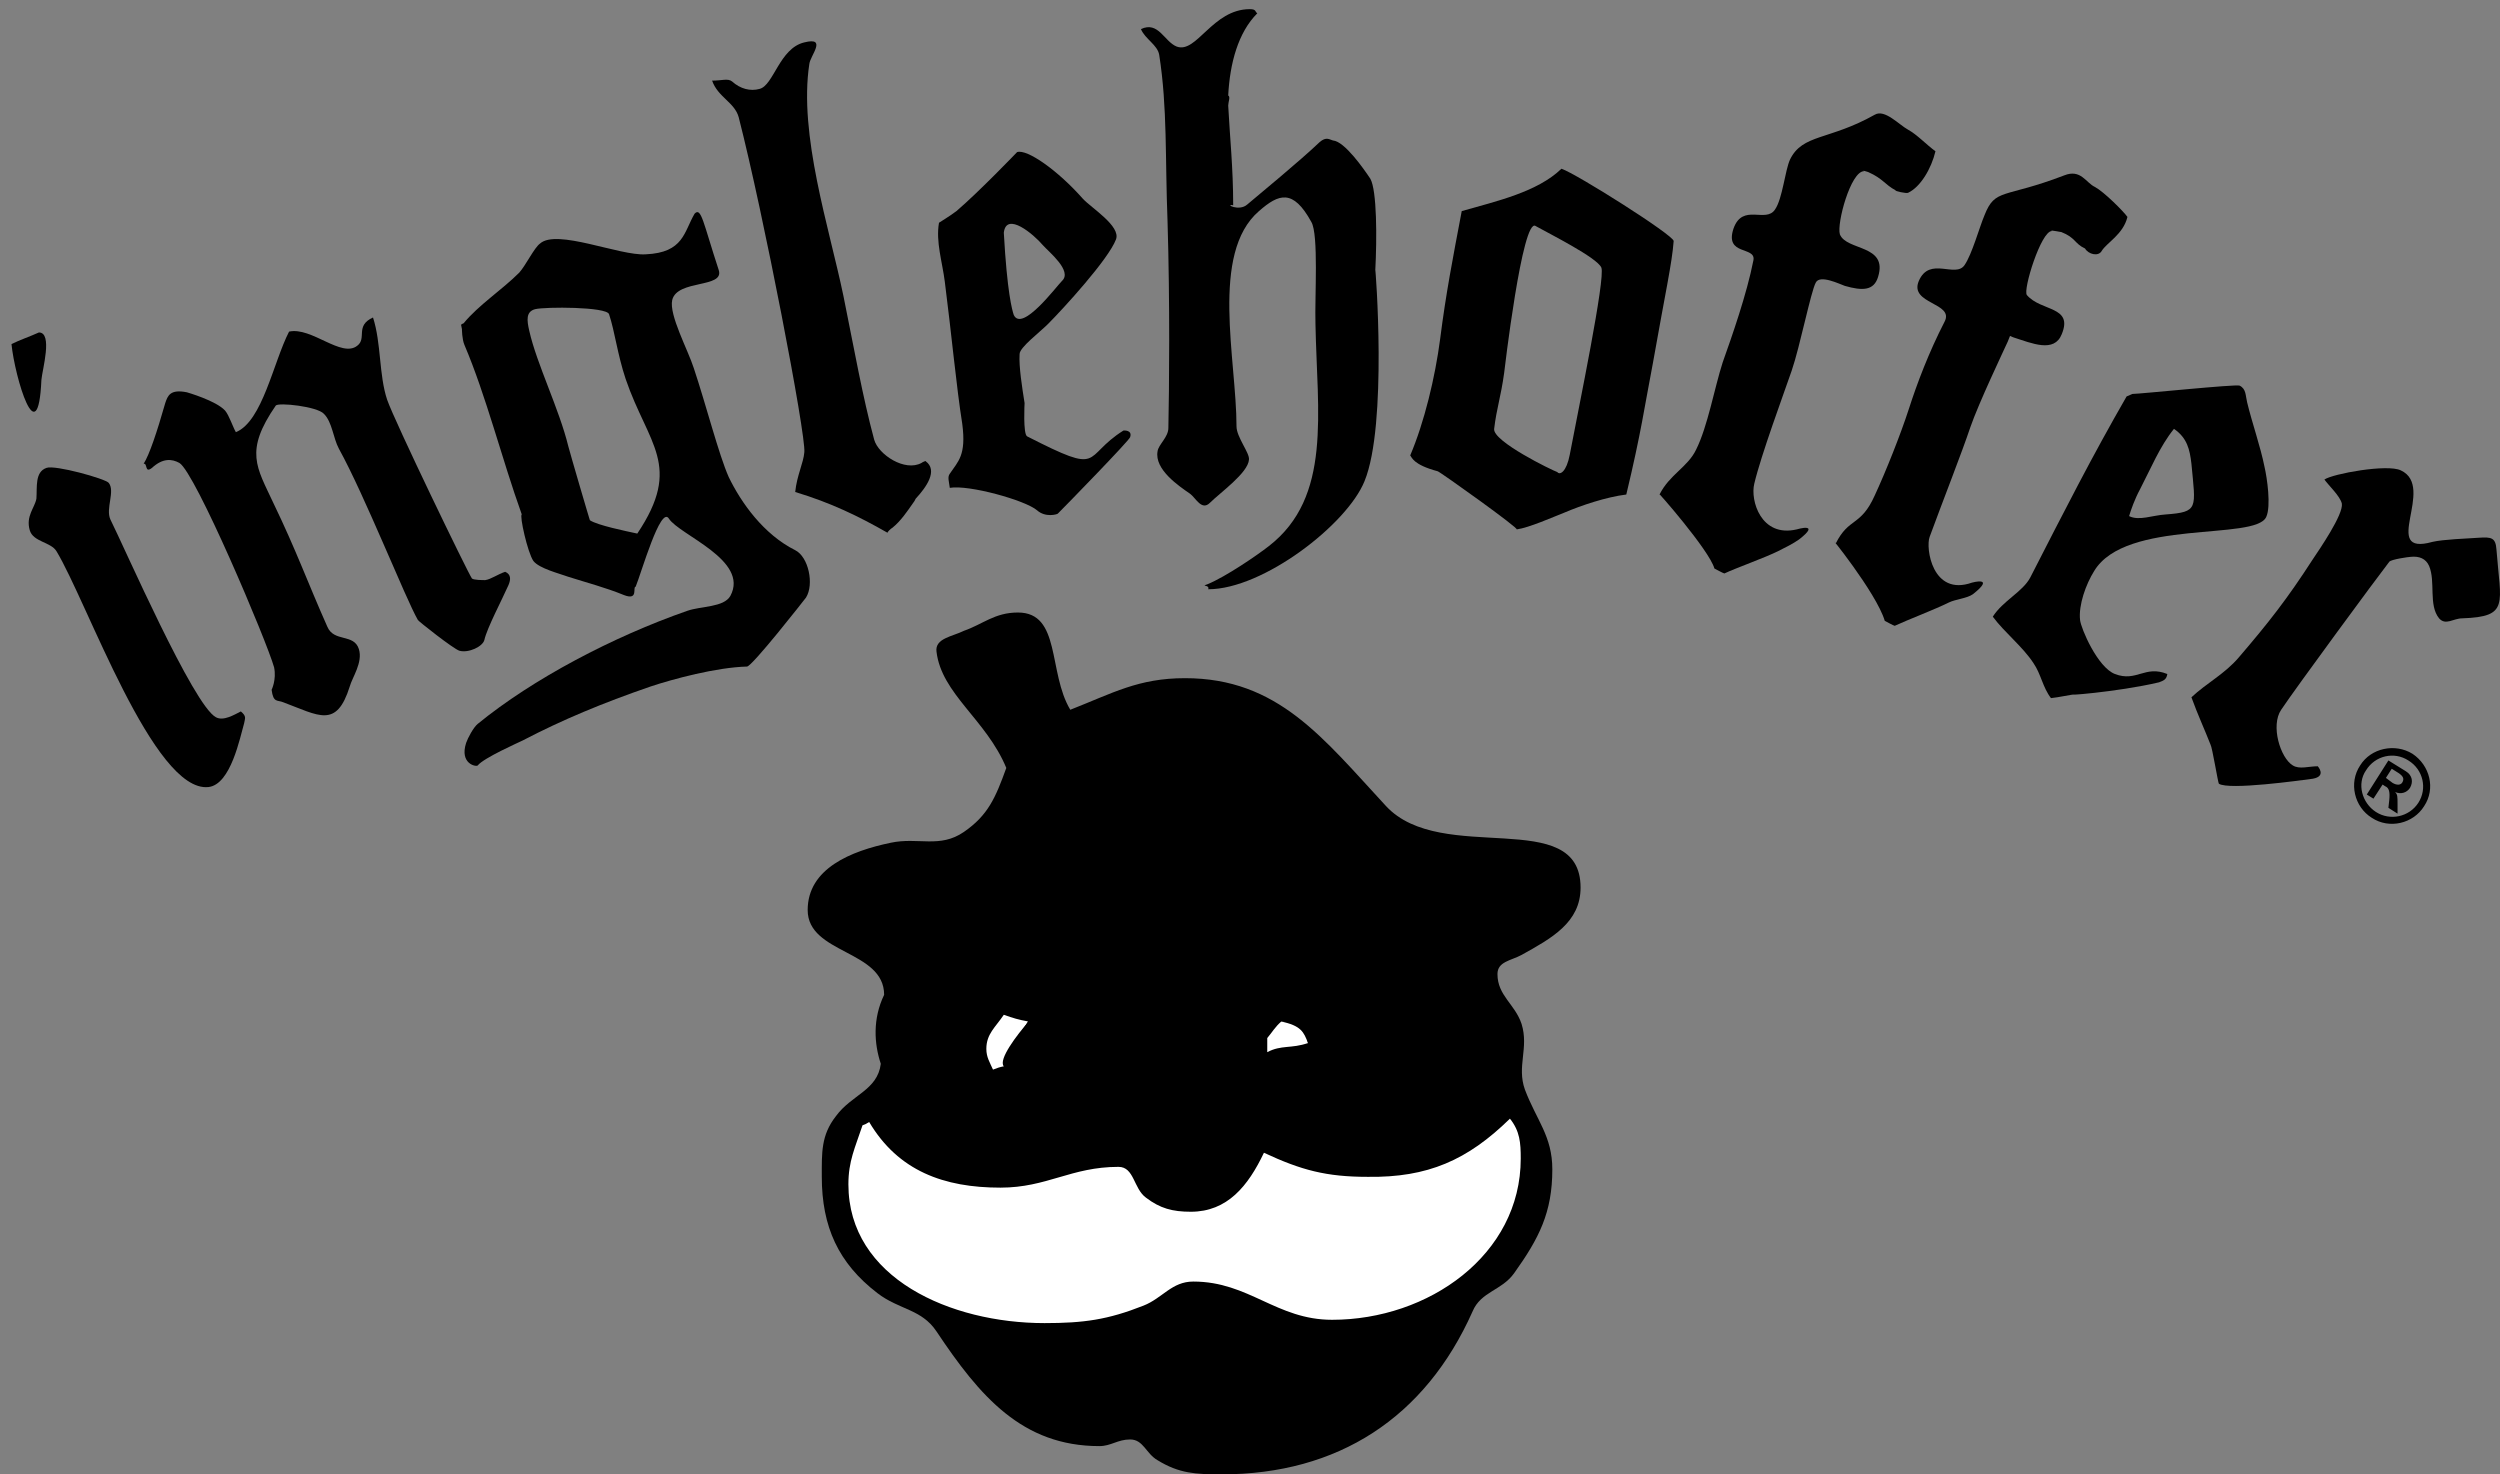 <svg width="156" height="92" viewBox="0 0 156 92" fill="none" xmlns="http://www.w3.org/2000/svg">
<rect x="0" y="0" width="156" height="92" fill="#808080" stroke="none"/>
<path d="M63.519 38.221C66.216 38.221 65.386 41.955 66.786 44.289C69.431 43.252 71.039 42.318 73.943 42.318C79.751 42.318 82.552 46.052 86.493 50.305C89.968 54.039 98.628 50.253 98.628 55.387C98.628 57.565 96.813 58.55 94.946 59.588C94.272 59.951 93.442 60.003 93.442 60.781C93.442 62.129 94.531 62.647 94.946 63.892C95.413 65.396 94.635 66.537 95.154 67.989C95.88 69.908 96.865 70.893 96.865 72.968C96.865 75.664 96.035 77.272 94.48 79.45C93.702 80.539 92.405 80.591 91.887 81.836C88.931 88.474 83.485 92 76.225 92C74.617 92 73.58 91.948 72.232 91.118C71.506 90.704 71.35 89.822 70.52 89.822C69.742 89.822 69.328 90.237 68.602 90.237C63.779 90.237 61.134 87.125 58.437 83.08C57.504 81.68 56.103 81.732 54.755 80.695C52.318 78.828 51.28 76.546 51.28 73.434C51.28 71.93 51.228 70.841 52.162 69.648C53.147 68.3 54.755 68.041 54.962 66.381C54.547 65.137 54.444 63.581 55.17 62.077C55.17 59.276 50.399 59.536 50.399 56.787C50.399 54.194 53.095 53.105 55.585 52.587C57.296 52.224 58.644 52.95 60.148 51.912C61.652 50.875 62.119 49.786 62.793 47.919C61.549 44.911 58.748 43.304 58.437 40.659C58.333 39.829 59.422 39.725 60.148 39.362C61.341 38.947 62.067 38.221 63.519 38.221Z" fill="black" style="fill:black;fill-opacity:1;"/>
<path d="M63.26 39.518C63.934 39.622 65.179 43.459 65.49 44.704C64.764 45.067 64.297 45.793 63.519 46.415C62.482 44.185 61.237 43.2 60.045 41.022C61.082 40.452 62.067 39.362 63.26 39.518Z" fill="#41AD49" style="fill:#41AD49;fill:color(display-p3 0.255 0.678 0.286);fill-opacity:1;"/>
<path d="M73.839 44.289C79.648 44.289 83.278 48.282 86.026 53.365C82.448 53.365 80.426 52.483 76.847 52.483C75.291 52.483 74.41 52.276 72.854 52.483C68.602 53.054 66.268 53.831 62.067 54.661C61.912 54.558 61.341 54.817 61.185 54.713C65.697 47.505 67.72 44.289 73.839 44.289Z" fill="#41AD49" style="fill:#41AD49;fill:color(display-p3 0.255 0.678 0.286);fill-opacity:1;"/>
<path d="M88.93 53.053C90.746 53.261 91.472 53.364 93.338 53.364C94.739 53.364 96.45 53.416 96.813 54.453V55.335C95.361 58.136 86.285 60.054 79.077 60.936C76.795 61.195 75.447 61.143 73.113 61.143C66.89 61.143 63.26 60.728 57.244 59.432C55.17 58.965 51.954 58.291 51.902 56.787C51.799 54.402 55.221 54.557 57.503 53.831C58.074 53.831 58.437 53.935 59.007 54.039C58.592 54.765 57.918 55.128 57.037 55.128H53.769C53.562 55.542 53.355 55.75 53.355 56.217C53.355 57.565 55.17 57.513 56.466 57.513C58.178 57.513 59.215 57.669 60.874 57.461C67.409 56.735 71.194 55.335 77.625 55.128C83.589 55.542 85.974 56.632 91.368 56.632C93.338 56.632 96.139 56.891 96.139 54.92C96.139 54.402 95.62 54.039 95.05 54.039H90.746C89.812 54.039 89.605 53.624 88.93 53.053Z" fill="#41AD49" style="fill:#41AD49;fill:color(display-p3 0.255 0.678 0.286);fill-opacity:1;"/>
<path d="M92.042 61.818C92.976 62.855 94.324 64.463 93.287 66.122C92.716 65.033 91.938 63.166 90.901 62.181L91.575 62.025C91.783 61.973 91.938 61.922 92.042 61.818Z" fill="#FFF0D8" style="fill:#FFF0D8;fill:color(display-p3 1 0.941 0.847);fill-opacity:1;"/>
<path d="M57.14 62.232C57.763 62.232 58.541 62.44 58.541 63.114C58.541 64.255 57.452 64.566 56.57 65.292C56.362 64.981 55.948 64.877 55.948 64.41C55.948 63.425 56.207 62.232 57.14 62.232Z" fill="#FFF0D8" style="fill:#FFF0D8;fill:color(display-p3 1 0.941 0.847);fill-opacity:1;"/>
<path d="M88.049 62.44C89.138 62.44 89.501 63.477 90.123 64.411C91.005 65.759 92.094 66.382 92.094 67.989C92.094 70.945 88.256 71.36 85.3 71.36C83.174 71.36 81.826 71.049 80.011 70.064C79.44 69.752 78.714 69.649 78.714 68.975C78.714 66.693 81.826 66.796 84.108 66.796C86.493 66.796 87.79 67.471 90.175 67.678V66.537C89.034 65.759 87.634 66.174 86.96 65.033C86.856 64.411 86.597 63.633 86.078 62.855C86.804 62.7 87.219 62.44 88.049 62.44Z" fill="#FFF0D8" style="fill:#FFF0D8;fill:color(display-p3 1 0.941 0.847);fill-opacity:1;"/>
<path d="M62.638 63.322C63.208 63.529 63.571 63.633 64.141 63.736C63.571 64.774 62.741 65.292 62.638 66.537C62.378 66.589 62.223 66.641 61.963 66.744C61.756 66.278 61.548 65.966 61.548 65.448C61.548 64.514 62.119 64.099 62.638 63.322Z" fill="white" style="fill:white;fill-opacity:1;"/>
<path d="M60.719 63.529C60.511 64.255 60.304 64.618 60.304 65.344C60.304 66.07 60.719 66.433 60.719 67.159C60.719 68.144 59.578 68.3 58.8 68.87V69.959C61.652 69.233 63.105 67.781 66.061 67.781C67.772 67.781 70.261 67.47 70.261 69.181C70.261 70.115 69.379 70.53 68.55 70.789C66.216 71.671 64.712 72.086 62.171 72.086C59.422 72.086 56 71.36 56 68.611C55.948 65.966 59.111 65.759 60.719 63.529Z" fill="#FFF0D8" style="fill:#FFF0D8;fill:color(display-p3 1 0.941 0.847);fill-opacity:1;"/>
<path d="M79.959 63.736C80.114 63.736 81.515 63.633 81.618 65.085C80.581 65.448 79.959 65.189 79.077 65.655V64.774C79.388 64.411 79.544 64.1 79.959 63.736Z" fill="white" style="fill:white;fill-opacity:1;"/>
<path d="M67.875 64.203H77.573C77.366 64.981 77.625 65.448 77.625 66.278C77.625 67.471 75.913 67.263 74.721 67.263C72.024 67.263 70.52 66.693 67.927 65.967C67.979 65.241 68.083 64.826 67.875 64.203Z" fill="#FFF0D8" style="fill:#FFF0D8;fill:color(display-p3 1 0.941 0.847);fill-opacity:1;"/>
<path d="M74.669 68.923C75.862 68.923 76.951 69.804 76.951 70.997C76.951 72.553 75.551 73.694 74.047 73.694C73.01 73.694 71.972 72.916 71.972 71.879C71.921 70.323 73.113 68.923 74.669 68.923Z" fill="#FFF0D8" style="fill:#FFF0D8;fill:color(display-p3 1 0.941 0.847);fill-opacity:1;"/>
<path d="M94.22 69.804C94.842 70.582 94.894 71.308 94.894 72.294C94.894 78.309 89.138 82.355 83.122 82.355C79.647 82.355 77.936 79.969 74.461 79.969C73.113 79.969 72.543 81.006 71.35 81.473C69.12 82.355 67.616 82.562 65.178 82.562C59.318 82.562 52.94 79.762 52.94 73.901C52.94 72.449 53.355 71.62 53.821 70.219C53.977 70.168 54.081 70.116 54.236 70.012C56.051 73.072 58.904 74.109 62.43 74.109C65.334 74.109 66.838 72.812 69.794 72.812C70.779 72.812 70.728 74.161 71.505 74.731C72.387 75.405 73.165 75.613 74.306 75.613C76.588 75.613 77.884 74.005 78.87 71.931C81.203 73.02 82.759 73.435 85.352 73.435C89.086 73.487 91.575 72.397 94.22 69.804Z" fill="white" style="fill:white;fill-opacity:1;"/>
<path d="M74.41 81.887C75.551 81.887 76.017 82.82 77.106 83.183C79.44 84.013 80.892 84.272 83.382 84.272C85.767 84.272 87.115 83.858 89.449 83.183C86.493 88.318 81.981 90.34 76.069 90.34C74.358 90.34 72.18 89.925 72.18 88.162C72.18 87.021 73.269 86.243 74.462 86.243C75.447 86.243 75.966 86.658 76.951 86.658C77.521 86.658 78.04 86.243 78.04 85.673C78.04 84.428 76.38 84.272 75.136 84.272C73.424 84.272 72.076 84.584 71.143 85.984C70.365 87.177 69.898 88.577 68.446 88.577C64.868 88.577 63.001 86.502 60.563 83.806C62.43 84.169 63.519 84.428 65.438 84.428C68.083 84.428 69.691 84.272 72.024 83.132C72.906 82.769 73.373 81.887 74.41 81.887Z" fill="#FFF0D8" style="fill:#FFF0D8;fill:color(display-p3 1 0.941 0.847);fill-opacity:1;"/>
<path d="M73.58 87.333C74.099 87.333 74.565 87.748 74.565 88.318C74.565 88.629 74.358 88.785 74.358 89.096H73.269C73.061 88.837 72.595 88.733 72.595 88.318C72.595 87.748 73.01 87.333 73.58 87.333Z" fill="black" style="fill:black;fill-opacity:1;"/>
<path d="M73.321 72.864C73.839 72.864 74.306 72.397 74.306 71.826C74.306 71.256 73.891 70.789 73.321 70.789C72.802 70.789 72.335 71.256 72.335 71.826C72.335 72.397 72.802 72.864 73.321 72.864Z" fill="black" style="fill:black;fill-opacity:1;"/>
<path d="M62.638 66.537C63.882 66.174 66.216 65.396 67.72 65.811C68.186 65.24 68.135 64.67 67.875 64.151C66.579 63.996 65.127 64.048 64.193 63.737C63.467 64.566 62.275 66.122 62.638 66.537Z" fill="#0060A9" style="fill:#0060A9;fill:color(display-p3 0 0.377 0.663);fill-opacity:1;"/>
<path d="M81.618 65.085C82.344 65.033 85.922 65.033 87.063 65.5C86.96 64.67 86.804 63.684 85.974 62.855C84.159 63.322 79.907 63.736 79.907 63.736C81.203 63.996 81.359 64.41 81.618 65.085Z" fill="#0060A9" style="fill:#0060A9;fill:color(display-p3 0 0.377 0.663);fill-opacity:1;"/>
<path d="M87.375 69.234C87.271 70.323 85.975 71.049 84.522 70.893C83.07 70.737 81.929 69.752 82.085 68.715C82.189 67.626 83.485 66.9 84.937 67.055C86.338 67.211 87.478 68.196 87.375 69.234Z" fill="url(#paint0_radial_2055_21523)" style=""/>
<path d="M67.824 69.649C67.875 70.738 66.786 71.671 65.282 71.775C63.83 71.879 62.586 71.101 62.482 70.012C62.43 68.923 63.519 67.989 65.023 67.885C66.475 67.782 67.72 68.612 67.824 69.649Z" fill="url(#paint1_radial_2055_21523)" style=""/>
<path d="M77.988 0.571C78.403 0.571 78.299 0.727 78.455 0.831C77.262 2.023 76.743 3.942 76.64 5.965C76.795 6.017 76.64 6.38 76.64 6.587C76.743 8.558 76.951 10.476 76.951 12.81C76.38 12.707 77.314 13.225 77.832 12.758C78.507 12.188 81.152 10.01 82.344 8.869C82.759 8.506 82.967 8.713 83.174 8.765C83.9 8.817 85.093 10.528 85.508 11.151C85.923 11.877 85.923 14.885 85.819 16.855C85.819 16.544 86.597 26.501 85.145 30.028C84.056 32.724 78.818 36.77 75.395 36.77C75.499 36.458 74.876 36.614 75.343 36.458C76.484 35.992 78.455 34.643 79.181 34.073C83.122 31.013 82.189 25.775 82.085 20.226C82.033 18.567 82.293 14.625 81.826 13.847C80.685 11.773 79.803 12.084 78.559 13.173C75.499 15.818 77.158 22.456 77.158 26.605C77.158 27.279 77.988 28.265 77.936 28.679C77.884 29.509 76.121 30.754 75.499 31.376C74.98 31.895 74.617 31.065 74.254 30.806C73.58 30.339 72.024 29.302 72.232 28.161C72.284 27.746 72.906 27.279 72.906 26.709C72.958 24.271 73.01 18.93 72.854 13.796C72.698 9.854 72.854 6.743 72.335 3.424C72.232 2.801 71.454 2.438 71.195 1.816C72.284 1.297 72.647 2.594 73.424 2.905C74.669 3.372 75.654 0.571 77.988 0.571Z" fill="#CE1141" style="fill:#CE1141;fill:color(display-p3 0.808 0.067 0.255);fill-opacity:1;"/>
<path d="M50.191 2.645C51.644 2.282 50.554 3.475 50.502 3.993C49.828 8.401 51.747 14.21 52.629 18.462C53.303 21.781 53.822 24.737 54.548 27.434C54.807 28.367 56.466 29.457 57.504 28.886C57.556 28.834 57.815 28.73 57.763 28.782C58.541 29.353 57.815 30.39 57.141 31.116C57.089 31.22 57.037 31.323 56.985 31.375C56.622 31.894 56.207 32.516 55.688 32.931C55.585 32.983 55.377 33.191 55.377 33.242C53.562 32.205 51.851 31.375 49.621 30.701C49.725 29.664 50.139 28.886 50.191 28.212C50.295 27.123 47.65 13.38 46.094 7.312C45.835 6.379 44.798 6.068 44.435 5.031C45.057 5.031 45.42 4.875 45.68 5.082C46.198 5.549 46.821 5.705 47.391 5.549C48.273 5.342 48.636 3.008 50.191 2.645Z" fill="#CE1141" style="fill:#CE1141;fill:color(display-p3 0.808 0.067 0.255);fill-opacity:1;"/>
<path d="M116.987 7.157C117.609 6.794 118.491 7.779 119.061 8.091C119.632 8.402 120.202 9.024 120.773 9.439C120.513 10.528 119.839 11.669 119.061 12.032C118.958 12.084 118.231 11.928 118.283 11.876C117.609 11.513 117.505 11.15 116.572 10.735C116.728 10.787 116.105 10.58 116.313 10.684C115.483 10.684 114.601 13.951 114.809 14.625C115.224 15.662 117.817 15.247 117.194 17.27C116.935 18.151 116.209 18.151 115.12 17.84C114.809 17.736 113.564 17.114 113.305 17.633C112.994 18.203 112.319 21.626 111.801 23.13C111.282 24.634 109.882 28.42 109.467 30.183C109.208 31.22 109.882 33.554 112.112 33.035C112.112 33.035 113.668 32.568 112.268 33.657C111.905 33.917 111.386 34.176 110.971 34.383C110.141 34.798 108.378 35.421 107.6 35.784C107.548 35.784 106.978 35.473 106.978 35.473C106.667 34.332 103.244 30.442 103.555 30.857C104.177 29.612 105.318 29.146 105.837 28.057C106.563 26.605 106.978 24.219 107.496 22.611C108.067 21.004 109 18.359 109.415 16.233C109.571 15.351 107.6 15.973 108.171 14.262C108.741 12.654 110.193 13.951 110.764 13.069C111.23 12.395 111.386 10.632 111.697 9.957C112.475 8.35 114.135 8.765 116.987 7.157Z" fill="#CE1141" style="fill:#CE1141;fill:color(display-p3 0.808 0.067 0.255);fill-opacity:1;"/>
<path d="M18.038 20.693C19.438 20.382 21.305 22.352 22.291 21.575C22.913 21.108 22.135 20.33 23.276 19.811C23.795 21.419 23.639 23.39 24.158 24.945C24.624 26.294 29.188 35.732 29.447 36.095C29.551 36.199 30.122 36.199 30.277 36.199C30.64 36.147 31.055 35.836 31.522 35.68C31.885 35.836 31.885 36.147 31.729 36.51C31.366 37.34 30.381 39.207 30.225 39.933C30.122 40.348 29.24 40.763 28.669 40.607C28.306 40.503 26.076 38.74 26.076 38.688C25.299 37.34 22.757 30.909 21.15 28.005C20.787 27.331 20.735 26.346 20.216 25.827C19.801 25.36 17.364 25.101 17.208 25.308C15.238 28.161 16.016 29.146 17.053 31.376C18.505 34.384 19.179 36.303 20.424 39.103C20.839 40.089 22.083 39.518 22.394 40.503C22.654 41.333 21.98 42.267 21.824 42.837C20.994 45.482 19.905 44.652 17.675 43.822C17.312 43.667 17.053 43.874 16.949 43.044C16.949 43.044 17.26 42.422 17.105 41.644C16.638 39.985 12.178 29.457 11.193 28.887C10.726 28.628 10.155 28.576 9.481 29.198C9.015 29.561 9.222 28.887 8.963 28.939C9.326 28.368 9.792 26.968 10.311 25.153C10.467 24.686 10.622 24.271 11.659 24.479C11.659 24.479 13.475 24.997 14.045 25.62C14.304 25.931 14.512 26.605 14.719 26.968C16.379 26.294 17.053 22.612 18.038 20.693Z" fill="#CE1141" style="fill:#CE1141;fill:color(display-p3 0.808 0.067 0.255);fill-opacity:1;"/>
<path d="M149.814 29.353C152.044 30.39 148.466 34.746 151.785 33.813C152.459 33.657 153.911 33.606 154.689 33.554C155.467 33.502 155.726 33.554 155.778 34.28C156.037 37.703 156.608 38.48 153.652 38.584C153.081 38.584 152.614 39.051 152.199 38.584C151.525 37.754 151.992 36.302 151.577 35.317C151.37 34.85 150.955 34.695 150.436 34.746C150.333 34.746 149.192 34.902 149.088 35.058C148.362 35.991 143.28 42.889 142.346 44.289C141.672 45.274 142.294 47.297 143.072 47.763C143.487 48.023 144.057 47.815 144.628 47.815C144.628 47.815 145.198 48.438 144.317 48.593C143.539 48.697 139.079 49.319 138.457 48.904C138.405 48.852 138.042 46.622 137.938 46.467C137.575 45.533 137.16 44.652 136.745 43.511C137.679 42.629 138.82 42.059 139.701 41.022C141.568 38.843 142.709 37.391 144.317 34.902C144.732 34.28 146.236 32.102 146.132 31.427C146.028 30.961 145.302 30.287 145.043 29.924C145.561 29.561 148.984 28.938 149.814 29.353Z" fill="#CE1141" style="fill:#CE1141;fill:color(display-p3 0.808 0.067 0.255);fill-opacity:1;"/>
<path d="M2.428 20.745C3.31 20.745 2.636 23.078 2.584 23.701C2.376 28.42 0.924 23.545 0.717 21.471C1.235 21.211 1.858 21.004 2.428 20.745Z" fill="#CE1141" style="fill:#CE1141;fill:color(display-p3 0.808 0.067 0.255);fill-opacity:1;"/>
<path d="M2.895 29.198C3.413 28.991 6.577 29.872 6.784 30.131C7.199 30.65 6.577 31.739 6.888 32.413C7.769 34.177 12.074 44.03 13.474 44.756C13.941 45.015 14.615 44.6 15.03 44.393C15.393 44.704 15.289 44.808 15.237 45.119C14.978 46.001 14.408 48.957 13.007 49.112C9.585 49.475 5.436 37.547 3.517 34.384C3.154 33.814 2.065 33.814 1.857 33.087C1.598 32.206 2.169 31.687 2.272 31.117C2.324 30.391 2.169 29.457 2.895 29.198Z" fill="#CE1141" style="fill:#CE1141;fill:color(display-p3 0.808 0.067 0.255);fill-opacity:1;"/>
<path d="M97.435 10.529C98.369 10.84 104.437 14.677 104.437 15.04C104.333 16.441 103.918 18.256 103.14 22.664C102.621 25.36 102.414 26.968 101.481 30.858C100.236 31.013 98.68 31.532 97.591 31.998C96.917 32.258 95.413 32.932 94.635 33.036C94.894 33.036 89.812 29.406 89.708 29.406C88.153 28.991 88.101 28.524 87.997 28.42C88.879 26.346 89.553 23.545 89.864 21.16C90.227 18.308 90.642 16.181 91.212 13.173C93.39 12.551 95.931 11.981 97.435 10.529ZM95.828 14.107C94.998 13.485 93.857 23.286 93.857 23.286C93.65 24.79 93.39 25.464 93.235 26.761C93.131 27.539 96.865 29.354 97.176 29.457C97.332 29.665 97.747 29.457 97.954 28.368C98.525 25.36 100.184 17.374 99.925 16.7C99.665 16.078 96.658 14.574 95.828 14.107Z" fill="#CE1141" style="fill:#CE1141;fill:color(display-p3 0.808 0.067 0.255);fill-opacity:1;"/>
<path d="M63.467 9.491C64.09 9.284 66.008 10.632 67.564 12.395C68.083 12.966 69.95 14.107 69.639 14.936C69.172 16.181 66.32 19.293 65.386 20.226C64.868 20.745 63.623 21.678 63.623 22.093C63.571 22.871 63.779 24.167 63.934 25.153C63.934 25.153 63.83 27.072 64.09 27.227C68.965 29.716 67.461 28.524 70.105 26.864C70.105 26.864 70.676 26.812 70.52 27.279C70.469 27.486 66.579 31.48 66.008 32.05C65.957 32.102 65.231 32.309 64.712 31.843C63.986 31.22 60.459 30.235 59.267 30.442C59.215 30.028 59.111 29.768 59.267 29.561C59.785 28.783 60.304 28.42 60.045 26.449C59.682 24.167 59.37 20.797 58.956 17.581C58.8 16.337 58.385 15.092 58.593 13.899C58.593 13.899 59.267 13.484 59.682 13.173C61.134 11.928 63.467 9.491 63.467 9.491ZM62.638 14.521C62.845 18.255 63.156 19.344 63.26 19.656C63.779 20.745 65.905 17.892 66.268 17.529C66.942 16.907 65.438 15.714 65.075 15.299C64.505 14.625 62.793 13.173 62.638 14.521Z" fill="#CE1141" style="fill:#CE1141;fill:color(display-p3 0.808 0.067 0.255);fill-opacity:1;"/>
<path d="M43.346 13.329C43.761 12.914 43.864 13.848 44.85 16.855C45.213 17.996 42.257 17.426 41.946 18.722C41.738 19.656 42.931 21.834 43.294 22.975C44.072 25.308 44.85 28.368 45.472 29.768C46.25 31.376 47.65 33.347 49.621 34.332C50.451 34.747 50.814 36.458 50.295 37.288C50.139 37.496 46.924 41.593 46.613 41.593C44.694 41.644 41.998 42.37 40.597 42.837C37.589 43.874 35.1 44.911 32.611 46.208C32.403 46.312 30.173 47.297 29.81 47.764C29.707 47.867 28.669 47.66 29.084 46.364C29.188 46.052 29.551 45.378 29.81 45.171C33.233 42.37 38.264 39.725 42.879 38.118C43.761 37.807 45.161 37.91 45.576 37.184C46.769 34.954 42.412 33.399 41.738 32.361C41.22 31.532 40.027 35.732 39.664 36.614C39.456 36.614 39.871 37.495 38.938 37.133C37.797 36.666 36.604 36.355 35.463 35.992C34.893 35.784 33.648 35.473 33.285 35.006C32.922 34.488 32.403 32.154 32.559 32.102C31.314 28.628 30.329 24.686 28.981 21.523C28.825 21.16 28.825 20.537 28.825 20.537C28.825 20.485 28.773 20.33 28.773 20.278C28.773 20.226 28.929 20.174 28.929 20.174C29.862 19.033 31.314 18.1 32.403 17.011C32.818 16.544 33.337 15.455 33.7 15.196C34.737 14.262 38.678 15.974 40.286 15.87C42.672 15.766 42.672 14.47 43.346 13.329ZM33.389 19.293C32.818 19.448 32.87 19.967 33.026 20.641C33.492 22.715 34.893 25.516 35.463 27.85C35.567 28.265 36.812 32.517 36.812 32.465C37.278 32.776 39.041 33.139 39.767 33.295C42.62 29.042 40.442 27.746 39.041 23.649C38.523 22.093 38.367 20.693 38.004 19.604C37.849 19.137 34.011 19.137 33.389 19.293Z" fill="#CE1141" style="fill:#CE1141;fill:color(display-p3 0.808 0.067 0.255);fill-opacity:1;"/>
<path d="M139.753 24.063C140.168 24.271 140.116 24.686 140.22 25.101C140.531 26.397 141.05 27.849 141.309 29.146C141.465 29.82 141.724 31.583 141.413 32.257C140.739 33.761 132.648 32.361 130.678 35.628C130.159 36.458 129.692 37.754 129.796 38.688C129.848 39.206 130.885 41.644 131.974 42.059C133.323 42.577 133.841 41.488 135.241 42.059C135.19 42.422 134.982 42.474 134.723 42.577C132.078 43.2 128.344 43.459 129.641 43.303C129.122 43.355 128.5 43.511 127.981 43.563C127.462 42.889 127.359 42.059 126.892 41.385C126.218 40.347 125.077 39.466 124.351 38.48C124.973 37.495 126.218 36.925 126.685 36.043C128.863 31.791 130.522 28.523 132.7 24.738L133.063 24.582C133.53 24.582 139.546 23.96 139.753 24.063ZM135.656 26.76C134.775 27.849 134.204 29.249 133.53 30.546C133.219 31.116 132.96 31.842 132.856 32.205C133.478 32.517 134.308 32.154 135.138 32.102C137.212 31.946 137.005 31.739 136.745 28.938C136.642 28.057 136.486 27.331 135.656 26.76Z" fill="#CE1141" style="fill:#CE1141;fill:color(display-p3 0.808 0.067 0.255);fill-opacity:1;"/>
<path d="M128.811 10.943C129.848 10.528 130.159 11.41 130.729 11.669C131.3 11.98 132.493 13.173 132.752 13.536C132.493 14.625 131.455 15.144 131.144 15.662C130.937 16.026 130.315 15.87 130.107 15.507C129.433 15.196 129.537 14.833 128.603 14.47C128.759 14.522 127.825 14.314 128.033 14.418C127.359 14.418 126.218 18.1 126.477 18.411C127.359 19.448 129.381 19.085 128.655 20.849C128.188 22.041 126.788 21.419 125.647 21.056C125.336 20.952 125.492 20.849 125.284 21.315C125.025 21.886 123.469 25.153 122.95 26.657C122.432 28.213 121.187 31.376 120.409 33.502C120.15 34.176 120.565 37.236 123.054 36.355C123.054 36.355 124.558 35.94 123.106 37.081C122.743 37.34 122.017 37.392 121.602 37.599C120.772 38.014 119.009 38.688 118.231 39.051C118.179 39.051 117.609 38.74 117.609 38.74C117.09 36.977 113.875 33.036 114.549 33.917C115.379 32.258 116.105 32.88 116.987 30.909C117.661 29.457 118.594 27.124 119.113 25.516C119.631 23.908 120.357 21.989 121.343 20.071C121.965 18.878 119.113 18.982 119.735 17.529C120.409 15.974 122.017 17.374 122.587 16.544C123.054 15.87 123.521 14.159 123.832 13.433C124.506 11.721 125.025 12.395 128.811 10.943Z" fill="#CE1141" style="fill:#CE1141;fill:color(display-p3 0.808 0.067 0.255);fill-opacity:1;"/>
<path d="M150.54 47.037C151.629 47.763 151.992 49.215 151.266 50.304C150.592 51.393 149.088 51.756 147.999 51.03C146.91 50.356 146.547 48.852 147.273 47.763C147.947 46.674 149.451 46.363 150.54 47.037ZM148.258 50.667C149.14 51.237 150.333 50.978 150.903 50.097C151.474 49.215 151.214 48.022 150.281 47.452C149.399 46.881 148.206 47.141 147.636 48.074C147.065 48.904 147.377 50.097 148.258 50.667ZM149.036 50.408L149.088 49.941C149.14 49.422 149.088 49.163 148.829 49.059L148.673 48.956L148.103 49.837L147.688 49.578L149.036 47.452L150.125 48.126C150.54 48.385 150.592 48.8 150.384 49.163C150.177 49.474 149.814 49.578 149.451 49.422C149.607 49.578 149.607 49.682 149.607 50.2V50.771L149.036 50.408ZM149.295 48.852C149.555 49.008 149.814 49.008 149.918 48.8C150.021 48.593 149.97 48.437 149.658 48.23L149.244 47.97L148.881 48.541L149.295 48.852Z" fill="#CE1141" style="fill:#CE1141;fill:color(display-p3 0.808 0.067 0.255);fill-opacity:1;"/>
<defs>
<radialGradient id="paint0_radial_2055_21523" cx="0" cy="0" r="1" gradientUnits="userSpaceOnUse" gradientTransform="translate(84.847 69.392) scale(2.114 2.114)">
<stop stop-color="#CE1141" style="stop-color:#CE1141;stop-color:color(display-p3 0.808 0.067 0.255);stop-opacity:1;"/>
<stop offset="0.08" stop-color="#D44250" style="stop-color:#D44250;stop-color:color(display-p3 0.831 0.259 0.314);stop-opacity:1;"/>
<stop offset="0.215" stop-color="#DE716B" style="stop-color:#DE716B;stop-color:color(display-p3 0.871 0.443 0.42);stop-opacity:1;"/>
<stop offset="0.351" stop-color="#E79486" style="stop-color:#E79486;stop-color:color(display-p3 0.906 0.58 0.525);stop-opacity:1;"/>
<stop offset="0.486" stop-color="#EFB3A1" style="stop-color:#EFB3A1;stop-color:color(display-p3 0.937 0.702 0.631);stop-opacity:1;"/>
<stop offset="0.619" stop-color="#F5CCB7" style="stop-color:#F5CCB7;stop-color:color(display-p3 0.961 0.8 0.718);stop-opacity:1;"/>
<stop offset="0.75" stop-color="#FADFC9" style="stop-color:#FADFC9;stop-color:color(display-p3 0.98 0.875 0.788);stop-opacity:1;"/>
<stop offset="0.878" stop-color="#FEECD4" style="stop-color:#FEECD4;stop-color:color(display-p3 0.996 0.925 0.831);stop-opacity:1;"/>
<stop offset="1" stop-color="#FFF0D8" style="stop-color:#FFF0D8;stop-color:color(display-p3 1 0.941 0.847);stop-opacity:1;"/>
</radialGradient>
<radialGradient id="paint1_radial_2055_21523" cx="0" cy="0" r="1" gradientUnits="userSpaceOnUse" gradientTransform="translate(64.514 70.455) rotate(-9.668) scale(2.114 2.114)">
<stop stop-color="#CE1141" style="stop-color:#CE1141;stop-color:color(display-p3 0.808 0.067 0.255);stop-opacity:1;"/>
<stop offset="0.08" stop-color="#D44250" style="stop-color:#D44250;stop-color:color(display-p3 0.831 0.259 0.314);stop-opacity:1;"/>
<stop offset="0.215" stop-color="#DE716B" style="stop-color:#DE716B;stop-color:color(display-p3 0.871 0.443 0.42);stop-opacity:1;"/>
<stop offset="0.351" stop-color="#E79486" style="stop-color:#E79486;stop-color:color(display-p3 0.906 0.58 0.525);stop-opacity:1;"/>
<stop offset="0.486" stop-color="#EFB3A1" style="stop-color:#EFB3A1;stop-color:color(display-p3 0.937 0.702 0.631);stop-opacity:1;"/>
<stop offset="0.619" stop-color="#F5CCB7" style="stop-color:#F5CCB7;stop-color:color(display-p3 0.961 0.8 0.718);stop-opacity:1;"/>
<stop offset="0.75" stop-color="#FADFC9" style="stop-color:#FADFC9;stop-color:color(display-p3 0.98 0.875 0.788);stop-opacity:1;"/>
<stop offset="0.878" stop-color="#FEECD4" style="stop-color:#FEECD4;stop-color:color(display-p3 0.996 0.925 0.831);stop-opacity:1;"/>
<stop offset="1" stop-color="#FFF0D8" style="stop-color:#FFF0D8;stop-color:color(display-p3 1 0.941 0.847);stop-opacity:1;"/>
</radialGradient>
</defs>
</svg>
